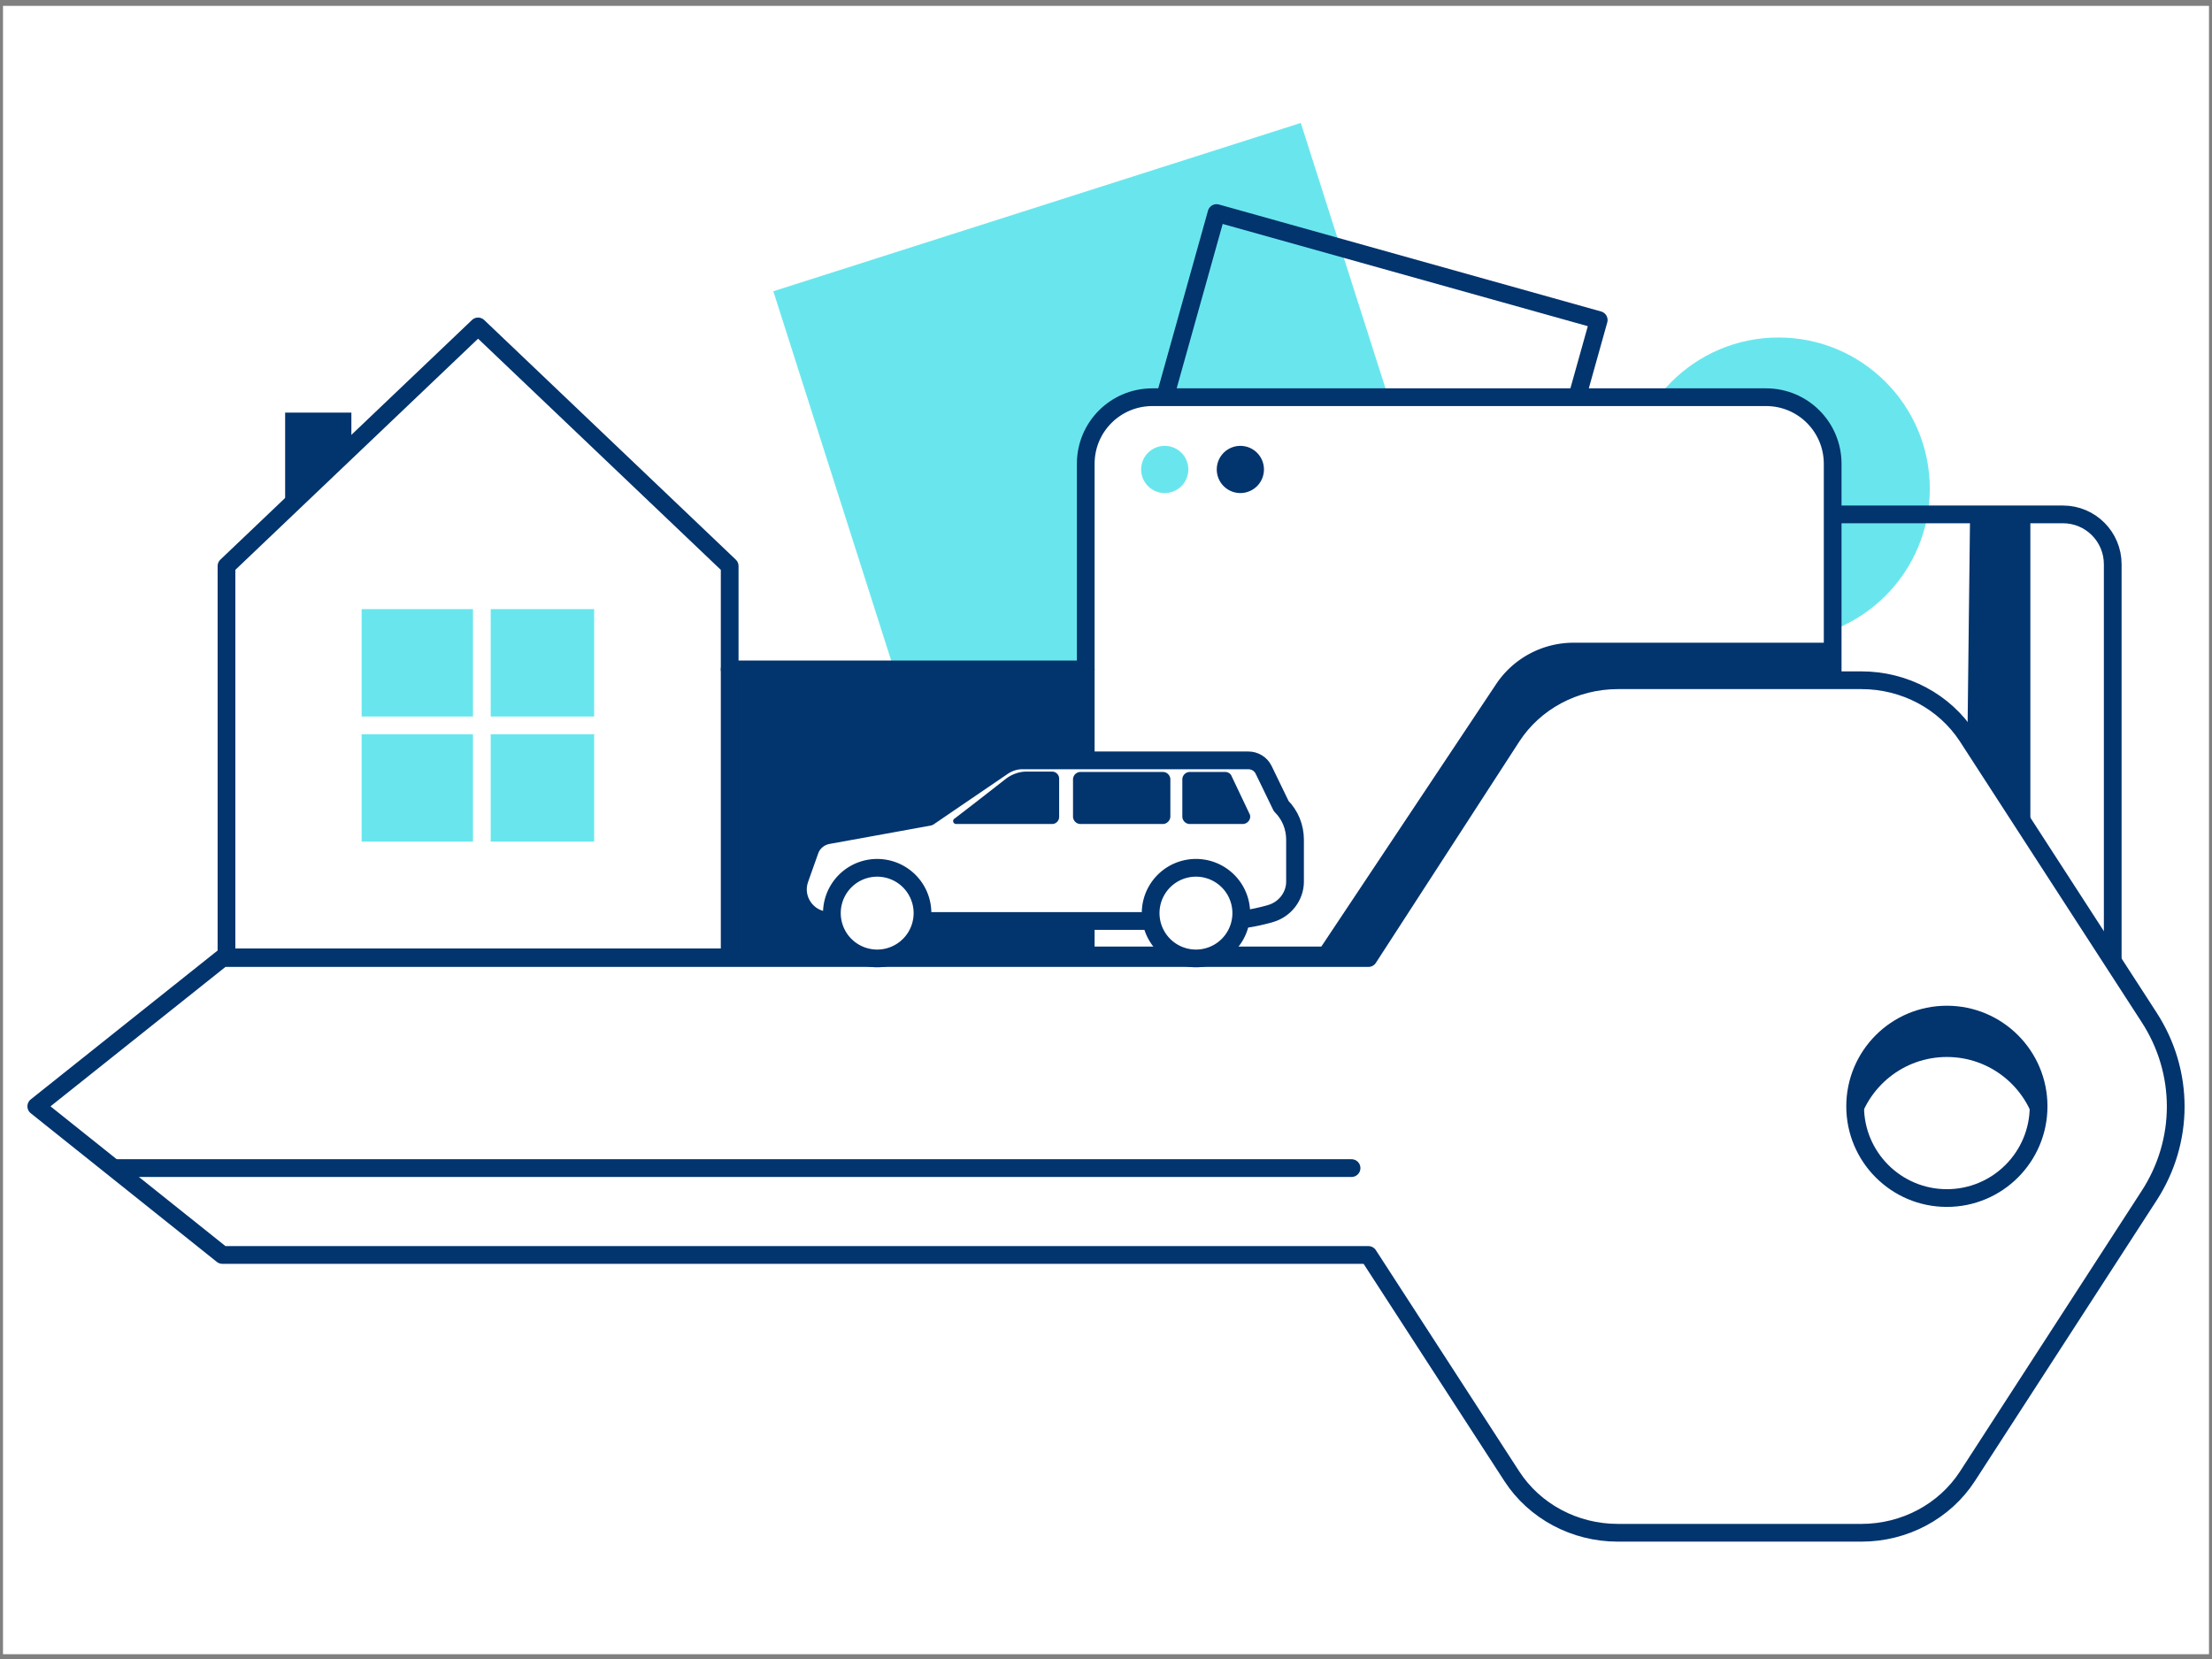 <svg width="368" height="276" fill="none" xmlns="http://www.w3.org/2000/svg"><rect width="100%" height="100%" fill="#808080" stroke="none"/><path fill="#fff" d="M.5.975h367v274.228H.5z"/><path fill="#69E6ED" d="m128.657 48.455 87.75-28.002 29.911 93.734-87.75 28.001z"/><circle cx="295.88" cy="81.321" r="25.173" fill="#69E6ED"/><path stroke="#02346E" stroke-width="2.949" stroke-miterlimit="10" stroke-linecap="round" stroke-linejoin="round" d="m202.39 35.441 63.583 17.8-21.761 77.731-63.583-17.8z"/><path d="M225.706 158.95h-45.077V77.167c0-6.166 4.983-11.087 11.087-11.087h102.09c6.166 0 11.087 4.983 11.087 11.087v35.694h-46.788" fill="#fff" stroke="#02346E" stroke-width="2.949" stroke-miterlimit="10" stroke-linecap="round" stroke-linejoin="round"/><path d="M228.824 159.436H218.52l30.371-45.604a15.495 15.495 0 0 1 12.896-6.906h43.671v6.287h-36.147c3.003-.14 7.125-.336-.419 0-7.544.335-12.388 4.263-13.867 6.185l-26.201 40.038Zm108.957-73.859v51.512l-10.464-14.513.436-37h10.028Zm-215.609 25.756h58.458v47.931h-58.458z" fill="#02346E"/><path d="m357.526 169.229-30.209-46.653c-3.8-5.855-10.465-9.406-17.628-9.406H269.14c-7.163 0-13.828 3.551-17.628 9.406l-23.856 36.812H36.993L6.036 184.054l30.957 24.728h190.663l23.856 36.812c3.8 5.855 10.465 9.405 17.628 9.405h40.549c7.163 0 13.828-3.55 17.628-9.405l30.209-46.653c5.918-9.094 5.918-20.618 0-29.712Z" fill="#fff" stroke="#02346E" stroke-width="2.949" stroke-miterlimit="10" stroke-linecap="round" stroke-linejoin="round"/><path d="M323.891 199.314c8.428 0 15.261-6.833 15.261-15.261 0-8.428-6.833-15.26-15.261-15.26-8.428 0-15.26 6.832-15.26 15.26s6.832 15.261 15.26 15.261Z" stroke="#02346E" stroke-width="2.949" stroke-miterlimit="10" stroke-linecap="round" stroke-linejoin="round"/><path fill-rule="evenodd" clip-rule="evenodd" d="M309.04 187.579c1.592-6.728 7.637-11.734 14.851-11.734 7.215 0 13.26 5.006 14.851 11.734.268-1.132.41-2.312.41-3.526 0-8.428-6.833-15.26-15.261-15.26-8.428 0-15.26 6.832-15.26 15.26 0 1.214.141 2.395.409 3.526Z" fill="#02346E"/><path d="M79.537 54.308 37.679 94.172v65.091h83.715v-65.09L79.537 54.307Z" fill="#fff" stroke="#02346E" stroke-width="2.949" stroke-miterlimit="10" stroke-linecap="round" stroke-linejoin="round"/><path d="M19.49 194.33h205.362" stroke="#02346E" stroke-width="2.949" stroke-miterlimit="10" stroke-linecap="round" stroke-linejoin="round"/><path d="M193.772 82.026a3.924 3.924 0 1 0 0-7.848 3.924 3.924 0 0 0 0 7.848Z" fill="#69E6ED"/><path d="M206.353 82.026a3.924 3.924 0 1 0 0-7.848 3.924 3.924 0 0 0 0 7.848Z" fill="#02346E"/><path d="M207.101 152.908c1.37-.187 2.741-.498 4.111-.872l.187-.062c2.367-.685 4.049-2.866 4.049-5.295v-6.976c0-2.118-.81-4.111-2.305-5.606l-2.928-6.042c-.498-.996-1.494-1.557-2.553-1.557H170.04c-1.121 0-2.243.374-3.177.997l-12.333 8.409-16.818 3.052c-1.37.249-2.553 1.245-2.989 2.553l-1.682 4.734c-1.184 3.364 1.308 6.914 4.921 6.914" fill="#fff"/><path d="M207.101 152.908c1.37-.187 2.741-.498 4.111-.872l.187-.062c2.367-.685 4.049-2.866 4.049-5.295v-6.976c0-2.118-.81-4.111-2.305-5.606l-2.928-6.042c-.498-.996-1.494-1.557-2.553-1.557H170.04c-1.121 0-2.243.374-3.177.997l-12.333 8.409-16.818 3.052c-1.37.249-2.553 1.245-2.989 2.553l-1.682 4.734c-1.184 3.364 1.308 6.914 4.921 6.914m15.508.064h37.871" stroke="#02346E" stroke-width="2.949" stroke-miterlimit="10" stroke-linecap="round" stroke-linejoin="round"/><path d="M145.934 159.448a7.537 7.537 0 1 0 0-15.074 7.537 7.537 0 0 0 0 15.074Zm52.945 0a7.538 7.538 0 1 0-.001-15.075 7.538 7.538 0 0 0 .001 15.075Z" fill="#fff" stroke="#02346E" stroke-width="2.949" stroke-miterlimit="10" stroke-linecap="round" stroke-linejoin="round"/><path d="M159.077 137.087c-.498 0-.685-.623-.311-.872 2.055-1.557 6.291-4.858 8.595-6.665.997-.747 2.181-1.183 3.426-1.183h4.236c.623 0 1.183.498 1.183 1.183v6.354c0 .623-.498 1.183-1.183 1.183h-15.946Zm34.384-.001h-13.703a1.25 1.25 0 0 1-1.246-1.245v-6.167a1.25 1.25 0 0 1 1.246-1.246h13.703a1.25 1.25 0 0 1 1.246 1.246v6.167c0 .623-.561 1.245-1.246 1.245Zm13.266 0h-8.782a1.25 1.25 0 0 1-1.246-1.245v-6.167a1.25 1.25 0 0 1 1.246-1.246h5.855c.498 0 .934.25 1.121.748l2.928 6.166c.436.748-.187 1.744-1.122 1.744Z" fill="#02346E"/><path d="M305.018 85.577H343.2c4.61 0 8.284 3.737 8.284 8.284v65.527m-230.09-48.024h59.235" stroke="#02346E" stroke-width="2.949" stroke-miterlimit="10" stroke-linecap="round" stroke-linejoin="round"/><path d="M98.845 101.334h-38.68v38.681h38.68v-38.681Z" fill="#69E6ED"/><path d="M80.162 95.727v46.46m-23.229-21.513h46.46" stroke="#fff" stroke-width="2.949" stroke-miterlimit="10" stroke-linecap="round" stroke-linejoin="round"/><path d="M58.457 68.644h-11.02v16.23l11.02-10.462v-5.768Z" fill="#02346E"/></svg>